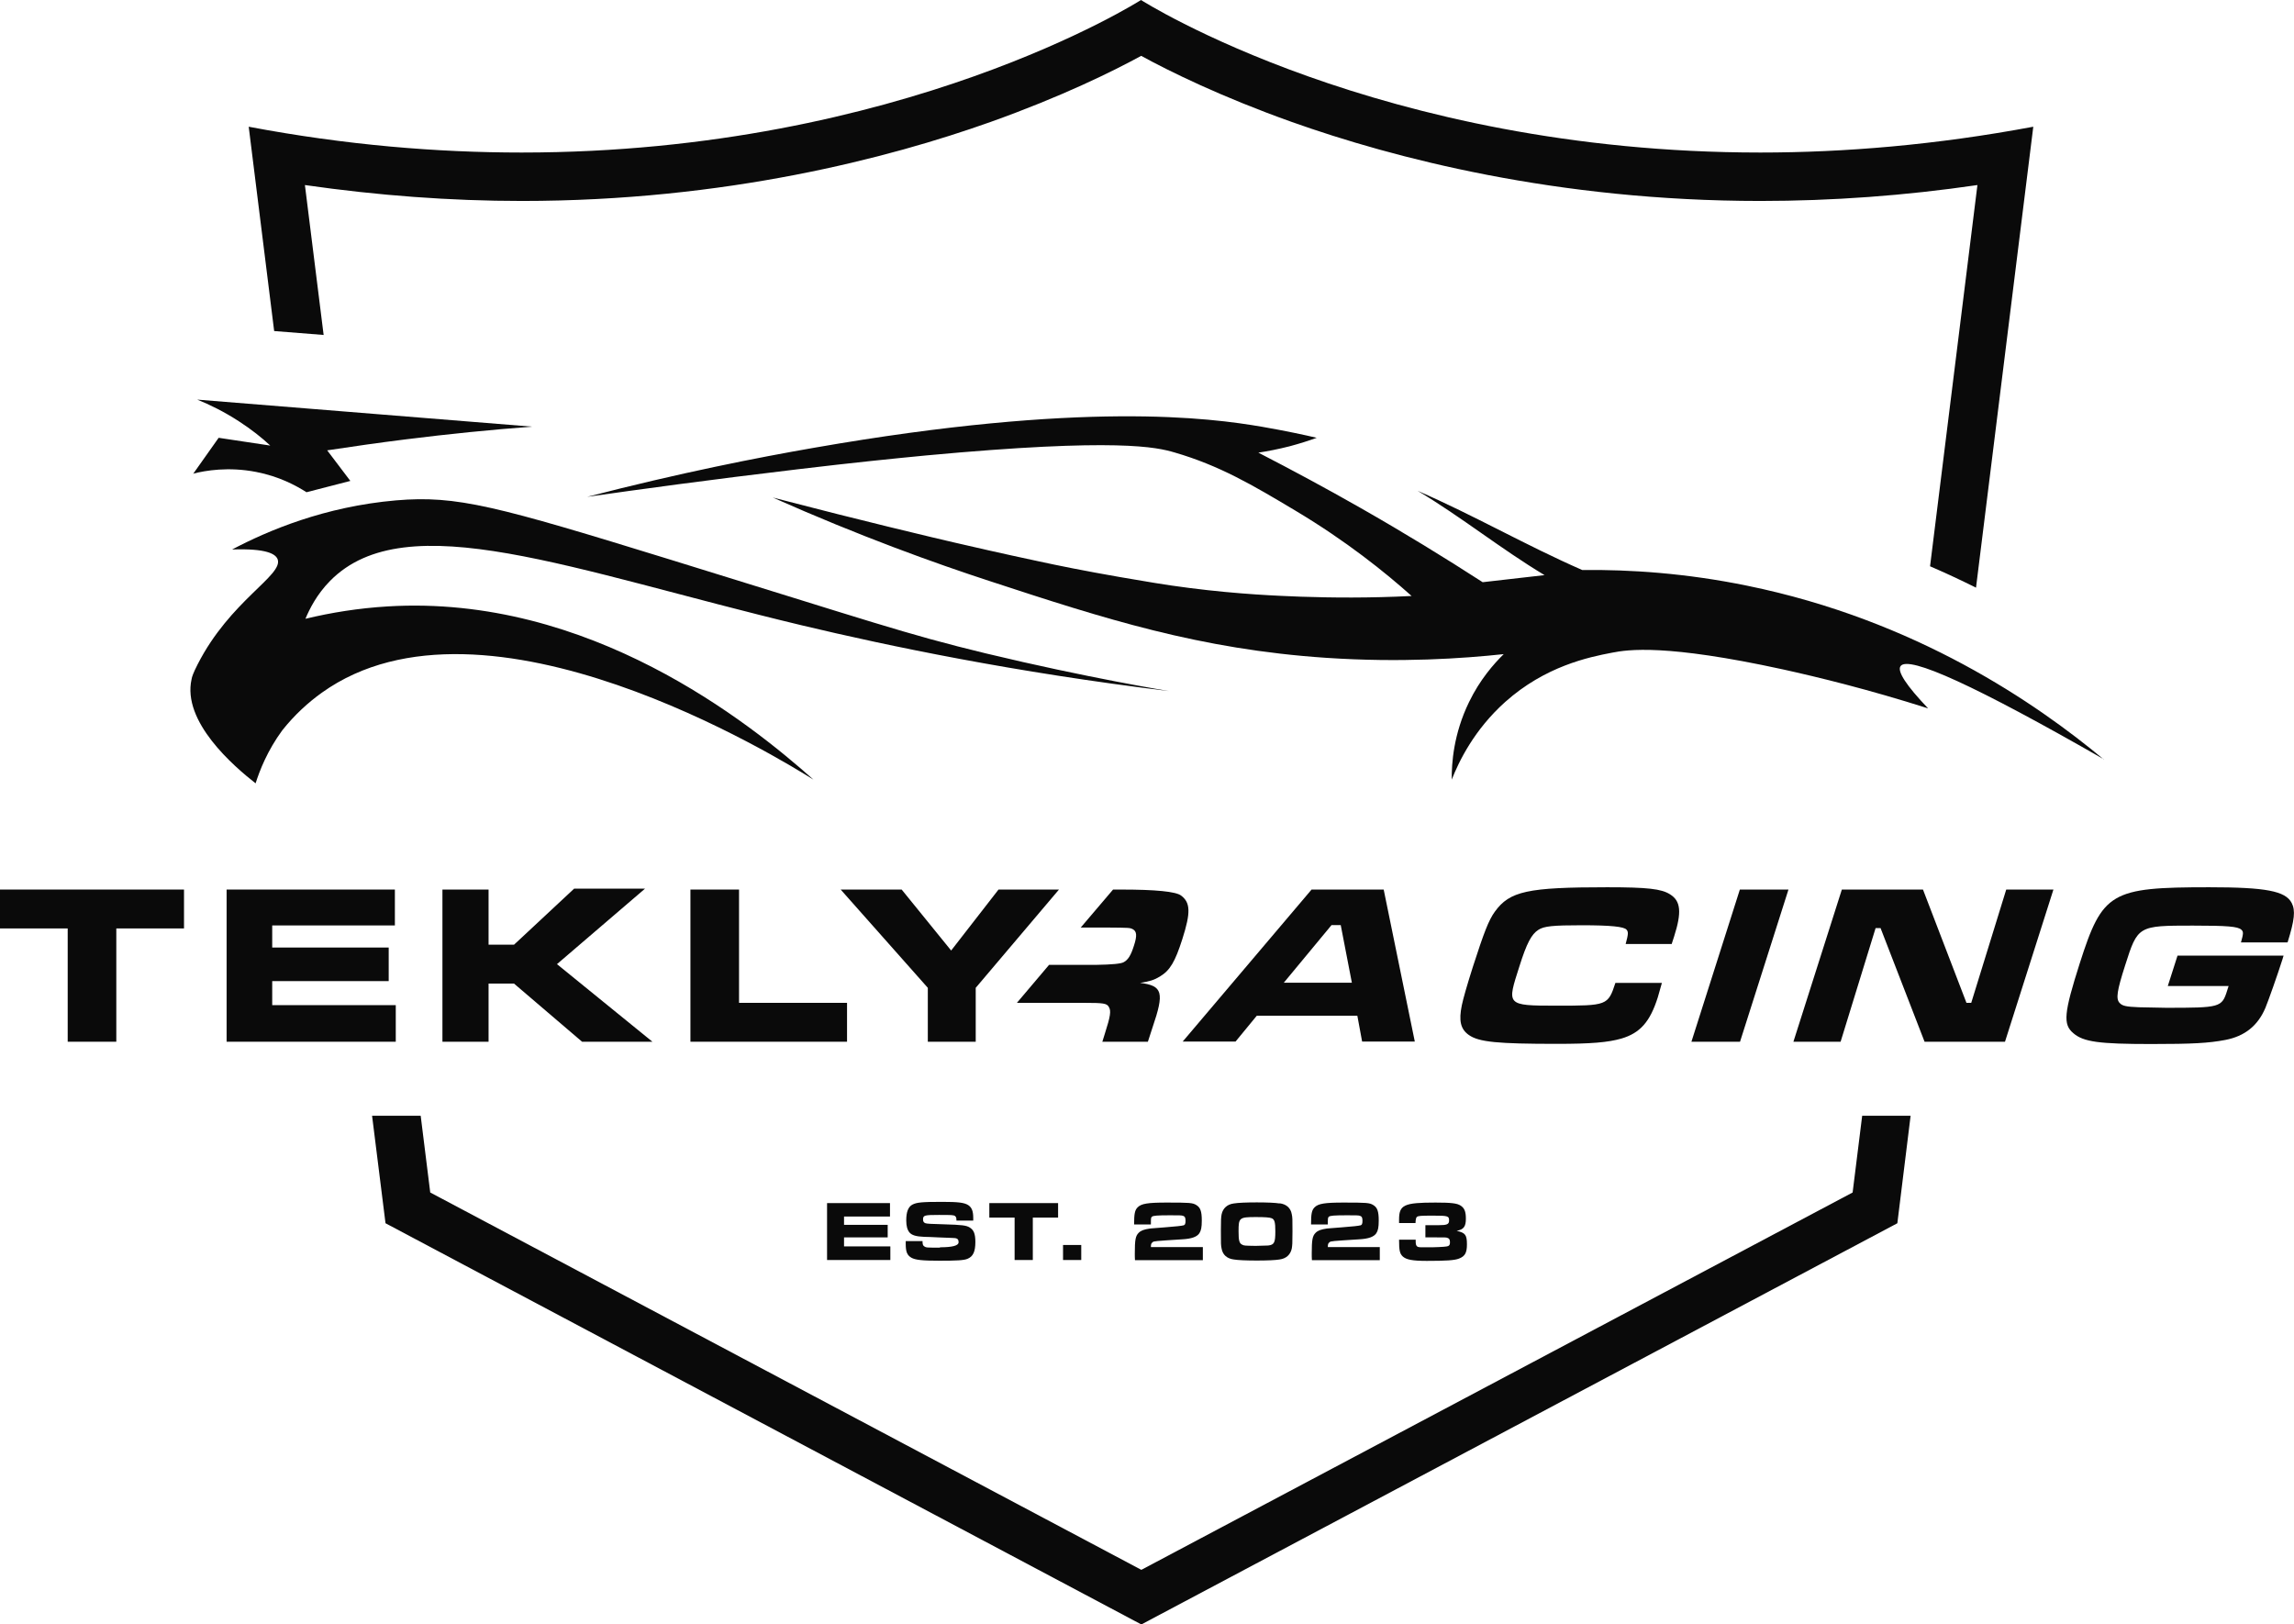 <?xml version="1.0" encoding="UTF-8"?>
<svg id="Layer_2" data-name="Layer 2" xmlns="http://www.w3.org/2000/svg" viewBox="0 0 129.78 91.91">
  <defs>
    <style>
      .cls-1 {
        fill: #0a0a0a;
      }
    </style>
  </defs>
  <g id="Layer_1-2" data-name="Layer 1">
    <g>
      <polygon class="cls-1" points="50.37 70.52 47.75 70.52 47.75 70.01 50.22 70.01 50.22 69.3 47.75 69.3 47.75 68.83 50.35 68.83 50.35 68.07 46.79 68.07 46.79 71.29 50.37 71.29 50.37 70.52"/>
      <path class="cls-1" d="M53.18,70.59c-.77,0-.78,0-.89-.07-.08-.05-.1-.13-.1-.3h-.95v.15c0,.46.08.65.32.79.23.13.63.17,1.59.17s1.39-.02,1.59-.11c.31-.13.44-.4.44-.95,0-.46-.09-.68-.32-.82-.2-.12-.42-.15-1.46-.18-.7-.02-.96-.03-1.04-.06-.09-.03-.14-.09-.14-.21,0-.24.07-.26.89-.26.74,0,.85,0,.93.07.05.05.07.09.07.25h.95c0-.06,0-.13,0-.15,0-.4-.09-.6-.29-.73-.23-.14-.57-.18-1.47-.18-1.16,0-1.44.03-1.69.16-.23.13-.34.41-.34.89,0,.32.06.53.18.68.14.16.37.23.84.25.11,0,.42.01.78.03.34.01.66.03.77.03.31,0,.39.05.39.25q0,.28-1.05.28Z"/>
      <polygon class="cls-1" points="58.43 71.29 58.43 68.89 59.86 68.89 59.86 68.07 55.97 68.07 55.97 68.89 57.4 68.89 57.4 71.29 58.43 71.29"/>
      <rect class="cls-1" x="60.14" y="70.44" width="1.03" height=".85"/>
      <path class="cls-1" d="M66.94,69.33q-.12.04-1.02.11t-.87.07c-.33.05-.5.11-.63.24-.18.18-.22.39-.22,1.18,0,.15,0,.2.01.37h3.84v-.74h-2.94c0-.18.02-.21.1-.28.08-.06.11-.06,1.66-.16.55-.03.84-.14.98-.34.1-.15.14-.34.14-.72,0-.53-.08-.74-.31-.88-.21-.13-.38-.14-1.69-.14-1.06,0-1.42.06-1.63.27-.16.16-.2.37-.2.97h.95c0-.35,0-.39.06-.44.07-.06.3-.08,1.02-.08.53,0,.65,0,.74.03.11.04.14.11.14.29,0,.17-.03.23-.14.26Z"/>
      <path class="cls-1" d="M72.39,68.09c-.24-.04-.71-.06-1.29-.06s-1.06.02-1.3.06c-.38.05-.62.28-.69.62-.03.18-.04.27-.04.92,0,.77,0,.82.04,1.01.06.35.3.57.69.62.24.04.71.06,1.3.06s1.06-.02,1.29-.06c.38-.05.62-.28.69-.62.03-.19.04-.26.04-.97s0-.78-.04-.97c-.06-.35-.3-.57-.69-.62ZM71.73,70.47q-.09,0-.69.02c-.63-.01-.66-.01-.77-.07-.16-.08-.2-.23-.2-.76,0-.76.04-.8.98-.8.52,0,.79.02.9.07.16.07.2.23.2.74,0,.64-.06.76-.41.8Z"/>
      <path class="cls-1" d="M76.95,69.33q-.12.04-1.02.11t-.87.07c-.33.05-.5.11-.63.24-.18.18-.22.39-.22,1.18,0,.15,0,.2.01.37h3.84v-.74h-2.94c0-.18.02-.21.1-.28.08-.06.11-.06,1.66-.16.55-.03.84-.14.98-.34.1-.15.14-.34.14-.72,0-.53-.08-.74-.31-.88-.21-.13-.38-.14-1.69-.14-1.06,0-1.42.06-1.63.27-.16.16-.2.37-.2.97h.95c0-.35,0-.39.06-.44.07-.06.3-.08,1.02-.08.53,0,.65,0,.74.03.11.04.14.11.14.29,0,.17-.03.23-.14.26Z"/>
      <path class="cls-1" d="M81.06,70.57h-.27s-.3,0-.3,0c-.22,0-.26-.01-.32-.05-.06-.06-.08-.11-.08-.32v-.06h-.94c0,.61.04.79.21.95.2.18.54.25,1.36.25,1.07,0,1.57-.03,1.82-.13.34-.13.45-.33.45-.8,0-.54-.09-.66-.58-.77.4-.08.52-.24.52-.69,0-.4-.08-.6-.3-.74-.2-.13-.53-.17-1.42-.17-1.79,0-2.06.13-2.06.97v.19h.93q.01-.28.07-.34c.07-.07.21-.08.93-.08.83,0,.9.02.9.27,0,.22-.11.27-.6.27h-.74v.69h.56c.59,0,.62,0,.69.03.1.03.14.1.14.24,0,.12-.02.18-.1.22q-.08.05-.89.07Z"/>
      <path class="cls-1" d="M119.02,42.97c-3.82-3.18-10.63-7.88-20.17-9.83-3.46-.71-6.62-.92-9.34-.89-3.22-1.41-6.09-3.08-9.31-4.48,2.51,1.5,4.67,3.26,7.18,4.77-1.17.13-2.34.27-3.5.4-2.15-1.39-4.45-2.8-6.89-4.19-1.98-1.13-3.92-2.17-5.8-3.14.54-.08,1.14-.2,1.77-.36.56-.15,1.07-.31,1.53-.48-.68-.16-1.75-.39-3.07-.62-2.97-.51-10.15-1.47-25.34,1.18-3.23.56-7.64,1.43-12.86,2.78,2.86-.41,6.95-.97,11.92-1.56,3.27-.39,5.37-.6,7.24-.78,10.88-1.01,13.08-.46,14.07-.17,2.54.74,4.41,1.84,6.85,3.3,2.86,1.71,5.05,3.47,6.56,4.82-2.39.12-4.51.1-6.28.04-1.27-.05-3.45-.13-6.27-.49-1.43-.18-2.54-.38-3.95-.62-2.01-.35-3.54-.66-4.64-.9-1.98-.42-3.89-.86-4.71-1.05-.35-.08-1.76-.41-3.72-.89-1.73-.42-3.95-.98-6.57-1.66,4.93,2.19,9.18,3.72,12.31,4.74,6.43,2.11,11.83,3.85,19.01,4.33,4.21.28,7.69.04,10.03-.21-.57.56-1.35,1.45-1.96,2.71-.88,1.81-.99,3.47-.98,4.39.41-1.04,1.27-2.82,3.02-4.39,2.27-2.03,4.73-2.54,6.04-2.79.91-.18,3.05-.5,9.66.94,2.04.45,4.87,1.14,8.23,2.21-1.24-1.3-1.76-2.1-1.56-2.39.44-.63,4.28,1.13,11.52,5.28Z"/>
      <path class="cls-1" d="M14.46,44.32c.23-.72.66-1.84,1.51-3,.7-.88,1.46-1.57,2.24-2.13,9.25-6.61,26.03,3.81,27.81,4.92-3.62-3.22-12.68-10.49-24.09-9.8-1.65.1-3.2.35-4.65.7.23-.55.64-1.38,1.4-2.15,4.31-4.36,13.68-.59,26.68,2.52,4.91,1.17,11.97,2.65,20.77,3.72.01,0-4.57-.74-10.35-2.13-4.56-1.1-6.64-1.85-17.77-5.28-9.95-3.07-12.16-3.67-15.6-3.38-4.05.35-7.25,1.71-9.28,2.78,1.97-.07,2.47.26,2.58.56.31.91-2.69,2.33-4.53,5.94-.26.51-.32.71-.34.83-.55,2.41,2.38,4.93,3.62,5.9Z"/>
      <path class="cls-1" d="M10.92,26.8c.71-.18,2-.4,3.56-.1,1.31.25,2.28.78,2.86,1.15.83-.21,1.65-.43,2.48-.64-.44-.58-.87-1.15-1.31-1.73,1.44-.22,2.92-.43,4.43-.62,2.47-.31,4.86-.55,7.17-.72-6.32-.51-12.63-1.02-18.95-1.53.69.28,1.5.67,2.36,1.23.71.46,1.3.93,1.77,1.37l-2.92-.44c-.48.68-.97,1.37-1.45,2.05Z"/>
      <path class="cls-1" d="M62.36,58.94h2.58l.26-.8c.68-1.99.58-2.37-.7-2.53.54-.08.81-.17,1.12-.36.58-.35.86-.84,1.27-2.12.48-1.5.46-2.06-.07-2.46q-.45-.34-3.41-.34h-.44l-1.83,2.15h1.56c1.18.01,1.22.01,1.38.09.23.12.26.36.07.94-.17.54-.33.8-.58.93q-.22.13-1.55.15h-2.67l-1.82,2.15h3.82c1.08,0,1.27.03,1.38.23.14.22.09.53-.22,1.5l-.14.45Z"/>
      <path class="cls-1" d="M78.28,50.33h-4.08l-7.29,8.6h2.99l1.2-1.46h5.69l.27,1.46h2.98l-1.76-8.6ZM72.63,55.6l2.7-3.26h.52l.63,3.26h-3.84Z"/>
      <path class="cls-1" d="M94.57,53.42l.14-.43c.44-1.38.38-2.01-.23-2.39-.49-.31-1.27-.4-3.56-.4-4.5,0-5.51.22-6.35,1.38-.35.48-.62,1.19-1.24,3.11-.35,1.1-.55,1.81-.63,2.19-.18.88-.07,1.35.4,1.68.57.4,1.62.5,4.99.5,1.91,0,2.88-.08,3.64-.3,1.05-.31,1.62-.94,2.06-2.34.04-.13.09-.32.23-.81h-2.63c-.42,1.28-.46,1.29-3.34,1.29s-2.79-.03-2.09-2.23c.41-1.3.68-1.81,1.07-2.06.32-.21.82-.26,2.46-.26s2.39.08,2.53.25c.11.13.1.25-.05.81h2.62Z"/>
      <polygon class="cls-1" points="95.69 58.94 98.44 58.94 101.18 50.33 98.43 50.33 95.69 58.94"/>
      <polygon class="cls-1" points="111.52 56.74 111.25 56.74 108.79 50.33 104.2 50.33 101.46 58.94 104.13 58.94 106.11 52.51 106.39 52.51 108.88 58.94 113.43 58.94 116.17 50.33 113.5 50.33 111.52 56.74"/>
      <path class="cls-1" d="M129.42,53.31c.39-1.26.45-1.79.23-2.22-.35-.68-1.47-.89-4.67-.89-5.57,0-6.03.27-7.32,4.3-.9,2.83-.96,3.46-.36,3.96.57.49,1.45.61,4.4.61,2.33,0,3.25-.05,4.19-.23,1.1-.21,1.84-.8,2.27-1.81.17-.41.69-1.88.96-2.73l.07-.23h-6l-.55,1.72h3.44l-.08.25c-.3.96-.39.98-3.45.98l-1.53-.03c-.73-.03-.95-.07-1.11-.25-.21-.23-.15-.67.32-2.13.71-2.23.73-2.24,3.82-2.24,1.96,0,2.55.05,2.75.23.13.12.12.22-.02.72h2.62Z"/>
      <polygon class="cls-1" points="0 52.53 3.83 52.53 3.83 58.94 6.58 58.94 6.58 52.53 10.41 52.53 10.41 50.33 0 50.33 0 52.53"/>
      <polygon class="cls-1" points="22.39 56.87 15.4 56.87 15.4 55.51 21.99 55.51 21.99 53.61 15.4 53.61 15.4 52.36 22.34 52.36 22.34 50.33 12.82 50.33 12.82 58.94 22.39 58.94 22.39 56.87"/>
      <polygon class="cls-1" points="25.03 50.33 25.03 58.94 27.64 58.94 27.64 55.65 29.08 55.65 32.93 58.94 36.91 58.94 31.51 54.55 36.49 50.28 32.48 50.28 29.08 53.45 27.64 53.45 27.64 50.33 25.03 50.33"/>
      <polygon class="cls-1" points="39.06 50.33 39.06 58.94 47.92 58.94 47.92 56.74 41.81 56.74 41.81 50.33 39.06 50.33"/>
      <polygon class="cls-1" points="55.2 55.89 59.91 50.33 56.49 50.33 53.81 53.78 51.01 50.33 47.56 50.33 52.49 55.89 52.49 58.94 55.2 58.94 55.2 55.89"/>
      <path class="cls-1" d="M18.31,18.96l-1.06-8.49c4.11.59,8.22.9,12.28.9,11.52,0,20.78-2.43,26.51-4.47,4.01-1.43,6.91-2.86,8.52-3.74,1.61.88,4.51,2.31,8.52,3.74,5.74,2.04,14.99,4.47,26.51,4.47,4.06,0,8.18-.3,12.28-.9l-2.68,21.57c.88.38,1.74.78,2.6,1.21l3.24-26.08c-5.5,1.03-10.67,1.46-15.44,1.46-21.55,0-35.04-8.63-35.04-8.63,0,0-13.49,8.63-35.04,8.63-4.77,0-9.94-.42-15.44-1.46l1.44,11.56,2.78.22Z"/>
      <polygon class="cls-1" points="104.81 67.47 64.57 88.82 24.34 67.47 23.8 63.13 21.05 63.13 21.81 69.21 64.57 91.91 107.34 69.21 108.09 63.13 105.35 63.13 104.81 67.47"/>
    </g>
  </g>
</svg>